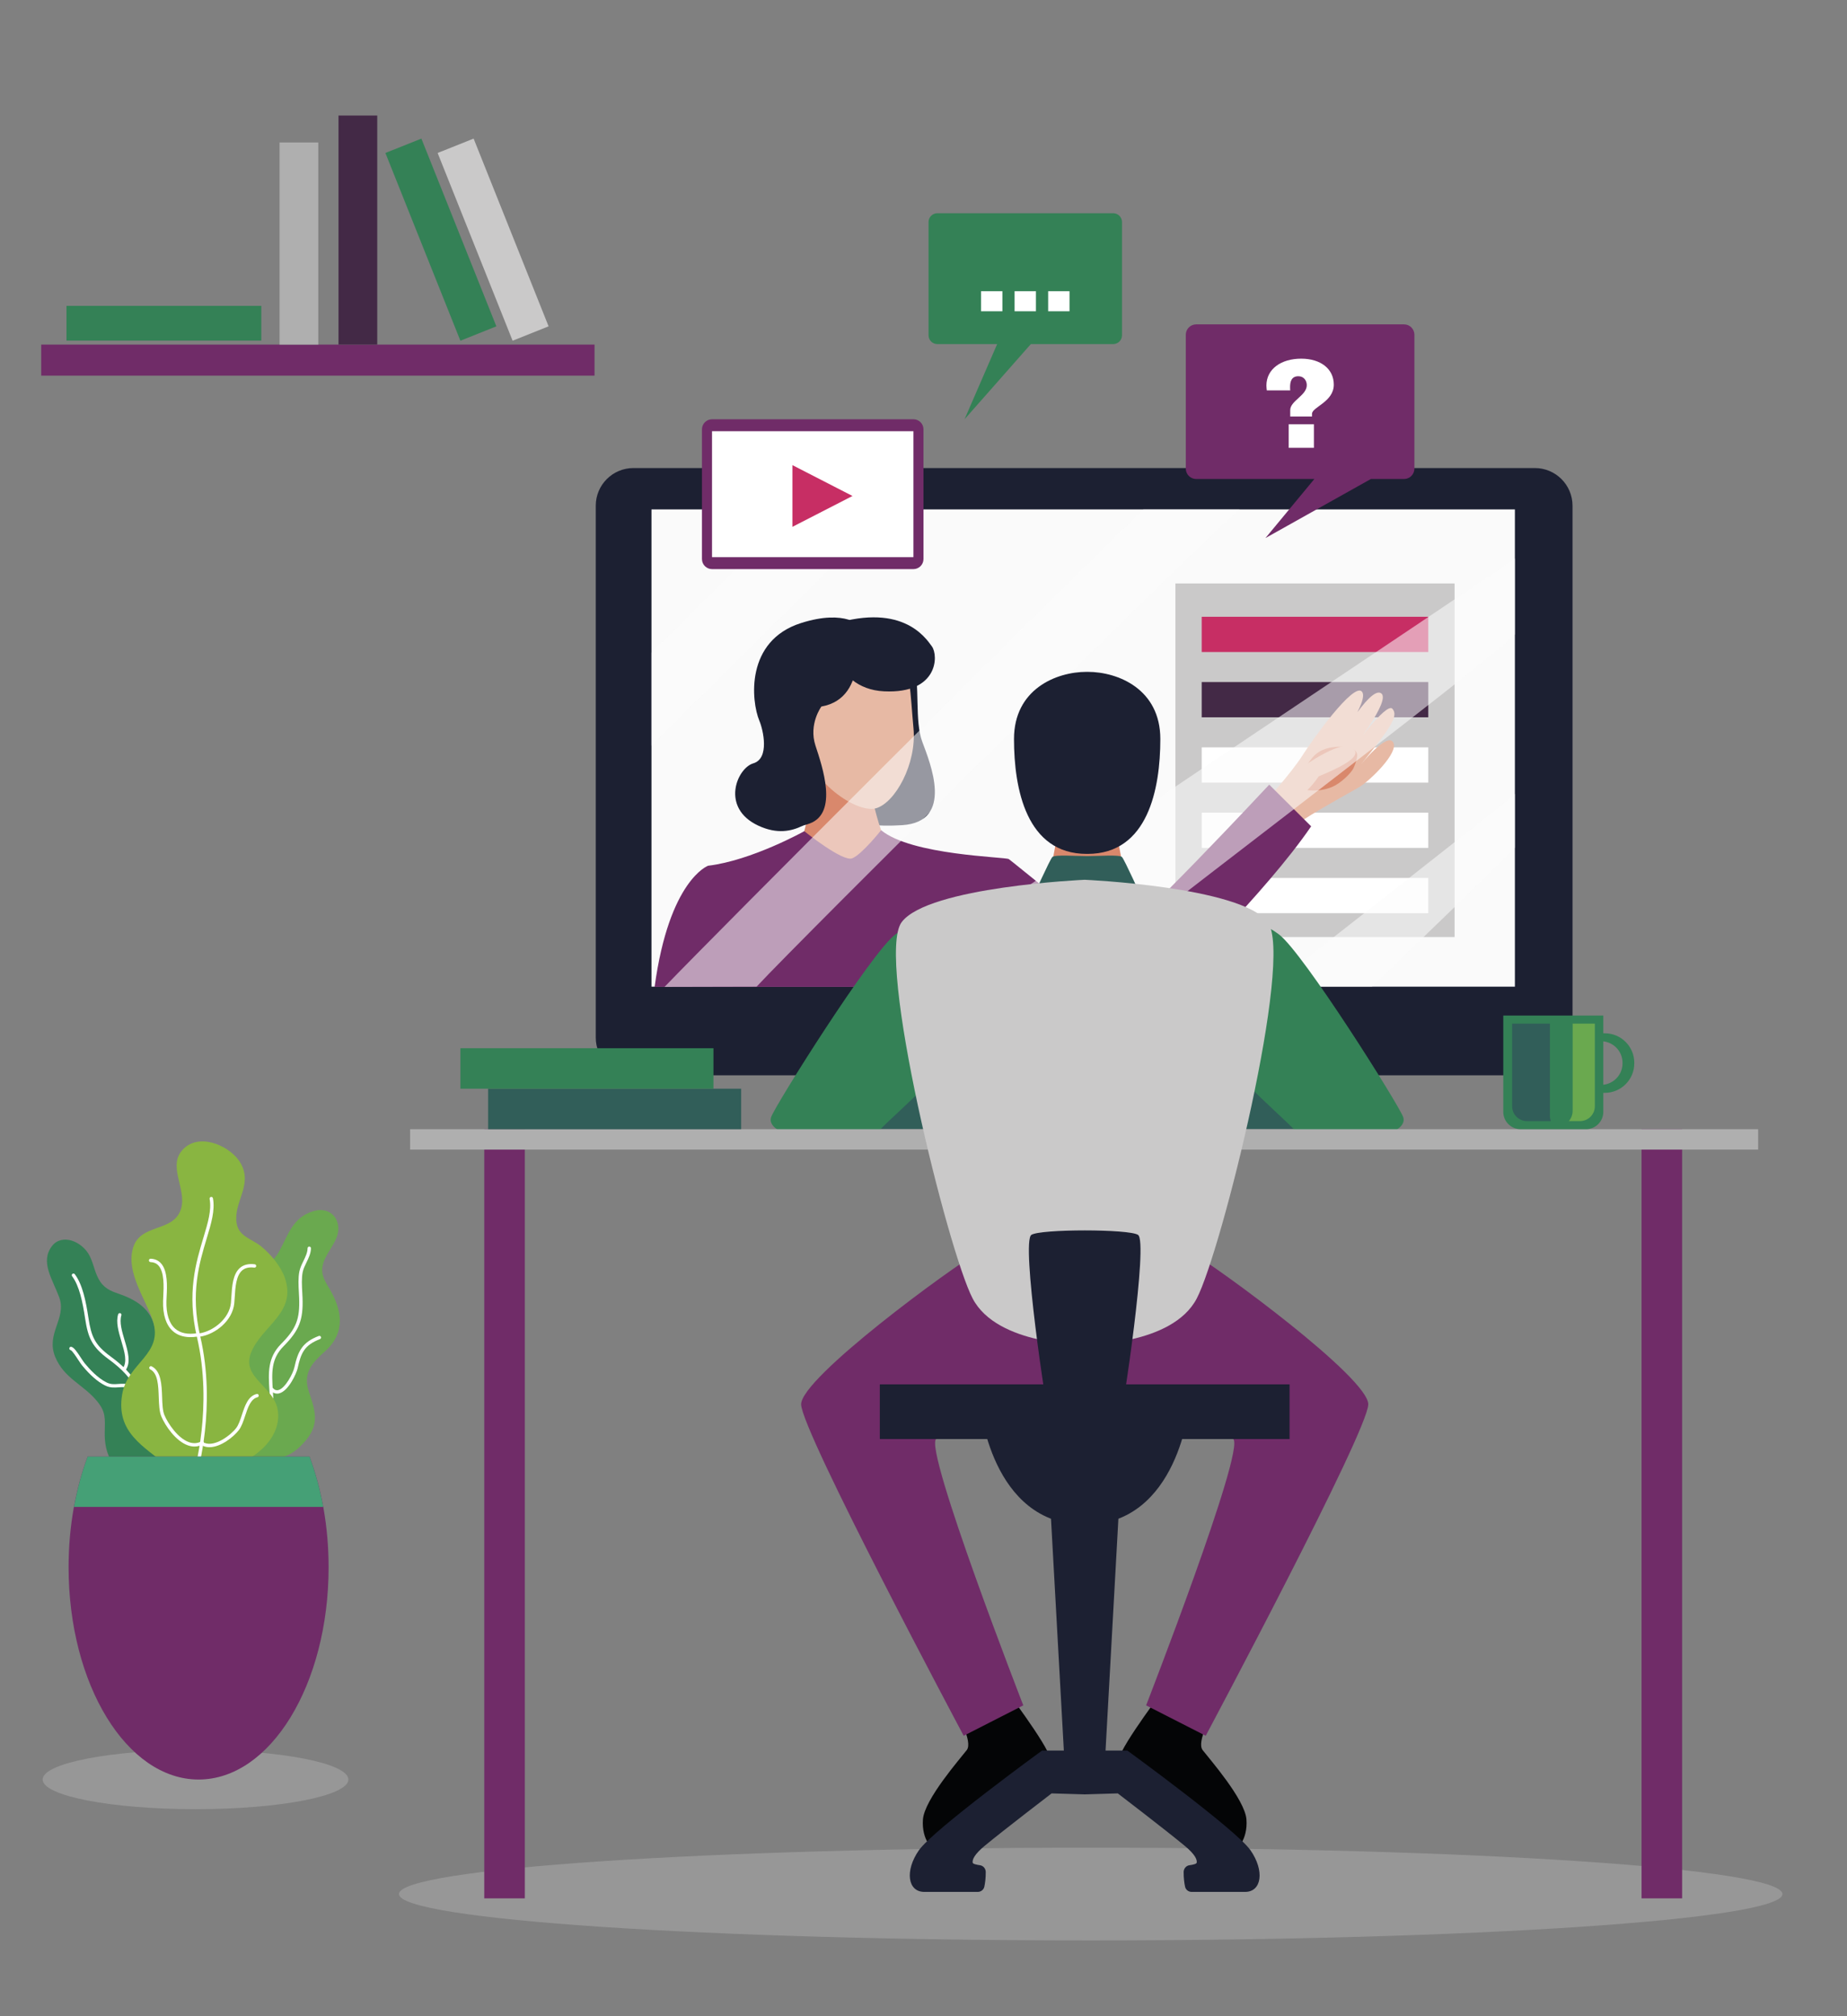 <?xml version="1.0" encoding="UTF-8"?> <!-- Generator: Adobe Illustrator 16.2.0, SVG Export Plug-In . SVG Version: 6.00 Build 0) --> <svg xmlns="http://www.w3.org/2000/svg" xmlns:xlink="http://www.w3.org/1999/xlink" id="НјІг_1" x="0px" y="0px" width="1898.446px" height="2072.377px" viewBox="0 0 1898.446 2072.377" xml:space="preserve"><rect x="0" y="0" width="1898.446" height="2072.377" fill="#808080" stroke="none"/> <path opacity="0.5" fill="#AFAFAF" d="M358.081,1829.263c0,16.839-70.339,30.486-157.114,30.486 c-86.776,0-157.122-13.647-157.122-30.486c0-16.84,70.346-30.486,157.122-30.486 C287.742,1798.776,358.081,1812.423,358.081,1829.263z"></path> <g> <g> <g> <g> <path fill="#348156" d="M1144.216,353.702h-84.656l-68.155,77.284l33.53-77.284H963.44c-4.99,0-9.034-4.051-9.034-9.042V228.226 c0-4.99,4.044-9.041,9.034-9.041h180.775c4.99,0,9.034,4.051,9.034,9.041V344.66 C1153.25,349.651,1149.206,353.702,1144.216,353.702z"></path> </g> </g> </g> <g> <path fill="#FFFFFF" d="M1030.311,319.97h-21.958v-20.613h21.958V319.97z"></path> <path fill="#FFFFFF" d="M1064.801,319.97h-21.959v-20.613h21.959V319.97z"></path> <path fill="#FFFFFF" d="M1099.304,319.97h-21.958v-20.613h21.958V319.97z"></path> </g> </g> <rect x="42.363" y="354.223" fill="#702C68" width="568.739" height="31.907"></rect> <rect x="347.931" y="118.771" fill="#432946" width="39.819" height="235.451"></rect> <rect x="287.337" y="146.472" fill="#AFAFAF" width="39.818" height="207.751"></rect> <rect x="433.08" y="142.435" transform="matrix(0.929 -0.371 0.371 0.929 -59.047 185.592)" fill="#348156" width="39.819" height="207.75"></rect> <rect x="486.749" y="142.435" transform="matrix(0.929 -0.371 0.371 0.929 -55.219 205.499)" fill="#CAC9C9" width="39.819" height="207.75"></rect> <rect x="68.332" y="314.403" fill="#348156" width="200.252" height="35.755"></rect> <g> <path fill="#6AA94F" d="M228.603,1504.239c-22.949-9.711-39.539-17.793-35.637-54.4c1.856-17.406,8.027-29.458,20.495-39.939 c10.116-8.508,15.236-11.674,18.367-25.794c4.74-21.425-1.251-38.987,9.021-58.565c10.976-20.91,34.632-18.813,45.607-38.317 c9.495-16.88,13.878-35.565,35.369-42.146c19.03-5.829,30.595,10.469,24.13,27.071c-3.754,9.651-11.794,17.962-14.182,28.222 c-2.34,10.076,2.55,16.987,7.358,25.258c11.422,19.639,17.299,43.281-4.876,63.279c-13.242,11.936-23.365,22.25-16.704,41.882 c7.601,22.411,11.51,36.14-8.751,55.833c-15.196,14.77-29.303,13.6-46.325,14.729c-15.331,1.016-35.247,7.514-47.745-2.671 L228.603,1504.239z"></path> <path fill="#348156" d="M179.688,1503.792c-16.403,17.57-30.436,31.346-54.663,10.442c-12.315-10.624-17.678-23.433-17.367-41.726 c0.247-14.398,1.255-20.897-7.695-31.928c-14.054-17.313-34.159-23.534-43.262-45.871c-9.792-24.042,12.105-39.468,4.169-61.108 c-6.884-18.773-19.835-36.397-7.499-52.628c10.042-13.221,30.838-5.302,38.699,9.881c4.515,8.717,5.353,18.51,11.132,26.882 c5.589,8.095,13.137,10.164,21.211,13.072c17.888,6.431,33.966,17.3,35.44,40.245c0.909,14.168,2.289,25.874,15.798,31.9 c14.269,6.369,22.215,10.475,24.869,31.994c2.05,16.602-3.323,26.063-8.902,39.332c-5.359,12.74-9.851,32.697-21.395,39.988 L179.688,1503.792z"></path> <g> <path fill="#FFFFFF" d="M245.421,1480.616c-0.724,0-1.447-0.033-2.171-0.107c-0.946-0.102-1.643-0.947-1.549-1.9 c0.102-0.947,0.832-1.697,1.9-1.549c11.368,1.203,23.108-9.164,29.621-18.367c5.2-7.352,4.741-13.979,4.152-22.365l-0.439-6.918 c-1.109-18.098-2.063-33.719,11.983-47.9c15.548-15.71,19.361-25.421,18.563-47.251c-0.061-1.778-0.169-3.651-0.277-5.573 c-0.385-7.066-0.831-15.074,0.508-21.688c0.757-3.74,2.488-7.311,4.166-10.766c2.157-4.457,4.199-8.67,4.26-13.1 c0.014-0.954,0.785-1.711,1.731-1.711c0.007,0,0.014,0,0.021,0c0.96,0.014,1.725,0.797,1.711,1.751 c-0.067,5.208-2.381,9.968-4.612,14.567c-1.65,3.414-3.212,6.634-3.882,9.947c-1.251,6.175-0.825,13.945-0.439,20.803 c0.108,1.947,0.21,3.848,0.277,5.646c0.832,22.743-3.375,33.449-19.564,49.808c-12.958,13.079-12.092,27.28-10.989,45.257 l0.433,6.884c0.615,8.718,1.143,16.244-4.774,24.61C269.077,1470.54,257.547,1480.616,245.421,1480.616z"></path> </g> <g> <path fill="#FFFFFF" d="M284.821,1432.581c-2.138,0-4.714-0.832-7.196-3.74c-0.615-0.723-0.534-1.818,0.196-2.441 c0.724-0.615,1.819-0.541,2.441,0.197c1.806,2.116,3.72,2.894,5.823,2.359c7.242-1.813,15.182-17.381,16.46-23.203 c3.773-17.19,8.298-25.962,25.117-32.454c0.879-0.352,1.894,0.095,2.238,0.994c0.345,0.893-0.102,1.894-0.994,2.238 c-16.156,6.235-19.544,14.296-22.979,29.966c-1.137,5.188-9.285,23.386-18.997,25.82 C286.295,1432.473,285.585,1432.581,284.821,1432.581z"></path> </g> <g> <path fill="#FFFFFF" d="M180.671,1494.73c-3.266,0-6.322-0.743-9.129-2.226c-12.052-6.369-17.631-25.063-22.554-41.557 c-2.428-8.156-4.73-15.852-7.486-20.855c-7.405-13.459-15.538-22.405-29.996-33.016c-16.917-12.403-21.016-21.797-24.063-42.037 c-2.502-16.549-5.856-33.232-13.329-43.146c-0.578-0.765-0.426-1.847,0.342-2.422c0.754-0.574,1.846-0.426,2.421,0.339 c7.942,10.522,11.422,27.714,13.992,44.715c2.935,19.504,6.624,27.984,22.682,39.765c12.281,9.008,22.243,18.26,30.98,34.132 c2.941,5.329,5.288,13.2,7.777,21.532c4.727,15.846,10.083,33.801,20.85,39.488c4.166,2.204,8.865,2.428,14.344,0.676 c0.909-0.264,1.883,0.21,2.174,1.123c0.291,0.912-0.206,1.887-1.122,2.178C185.808,1494.291,183.181,1494.73,180.671,1494.73z"></path> </g> <g> <path fill="#FFFFFF" d="M127.436,1409.534c-0.376,0-0.748-0.115-1.065-0.359c-0.751-0.588-0.893-1.677-0.312-2.434 c5.079-6.567,1.979-17.002-1.309-28.053c-2.86-9.623-5.819-19.571-3.293-27.666c0.284-0.913,1.265-1.427,2.164-1.137 c0.909,0.285,1.42,1.252,1.133,2.164c-2.201,7.088,0.602,16.529,3.317,25.651c3.385,11.402,6.895,23.183,0.736,31.163 C128.463,1409.304,127.949,1409.534,127.436,1409.534z"></path> </g> <g> <path fill="#FFFFFF" d="M144.748,1432.905c-0.21,0-0.43-0.04-0.636-0.121c-2.445-0.961-4.342-2.11-6.188-3.227 c-2.969-1.799-5.538-3.348-9.738-3.631c-2.225-0.148-4.328,0.014-6.367,0.169c-4.308,0.298-8.727,0.649-13.988-1.988 c-7.5-3.761-15.416-10.698-23.524-20.62c-1.119-1.373-2.532-3.537-4.034-5.829c-2.157-3.286-6.16-9.407-7.669-9.792 c-0.909-0.23-1.528-1.137-1.332-2.049c0.187-0.906,1.021-1.529,1.917-1.359c2.702,0.453,5.573,4.578,9.979,11.307 c1.447,2.211,2.82,4.301,3.817,5.531c5.363,6.561,13.604,15.305,22.402,19.714c4.402,2.218,8,1.948,12.18,1.63 c2.144-0.162,4.372-0.318,6.851-0.162c5.045,0.331,8.224,2.259,11.3,4.119c1.715,1.041,3.497,2.116,5.668,2.969 c0.886,0.344,1.325,1.352,0.974,2.244C146.094,1432.486,145.438,1432.905,144.748,1432.905z"></path> </g> <path fill="#89B541" d="M172.708,1507.499c-24.565-20.715-53.767-34.652-47.149-74.127c5.478-32.684,43.17-41.076,31.349-76.256 c-7.551-22.473-27.055-48.401-20.413-73.484c7.097-26.794,42.063-16.075,49.581-41.07c6.35-21.113-15.92-45.554,3.888-62.832 c17.462-15.23,48.398-0.777,57.784,16.717c11.991,22.338-7.824,38.939-4.558,60.723c2.117,14.094,15.615,16.143,25.516,24.271 c9.569,7.858,19.855,20.126,24.001,31.9c12.755,36.193-23.649,49.334-34.692,77.23c-10.415,26.3,25.09,34.449,27.768,60.959 c2.955,29.27-28.363,52.377-53.561,57.152C214.813,1511.976,188.235,1520.591,172.708,1507.499z"></path> <g> <path fill="#FFFFFF" d="M200.963,1516.02c-0.159,0-0.328-0.021-0.493-0.074c-0.92-0.271-1.44-1.237-1.16-2.151 c0.196-0.669,19.784-67.844,3.138-139.305c-10.553-45.242-1.008-76.893,6.661-102.327c4.562-15.135,8.498-28.2,6.354-39.765 c-0.169-0.939,0.446-1.846,1.387-2.021c0.974-0.189,1.847,0.452,2.022,1.386c2.292,12.396-1.759,25.833-6.452,41.401 c-7.544,25.035-16.947,56.198-6.607,100.541c16.873,72.382-2.985,140.402-3.188,141.078 C202.396,1515.532,201.707,1516.02,200.963,1516.02z"></path> </g> <g> <path fill="#FFFFFF" d="M205.342,1374.043c-0.846,0-1.586-0.616-1.711-1.475c-0.142-0.94,0.504-1.825,1.45-1.968 c14.357-2.185,30.764-15.305,32.292-31.346c0.183-1.914,0.312-4.017,0.447-6.221c0.635-10.523,1.434-23.609,9.089-29.945 c3.739-3.092,8.784-4.234,14.911-3.477c0.954,0.121,1.623,0.987,1.502,1.934c-0.122,0.947-0.947,1.563-1.935,1.502 c-5.268-0.656-9.258,0.217-12.274,2.705c-6.492,5.383-7.235,17.637-7.838,27.49c-0.135,2.245-0.271,4.389-0.453,6.337 c-1.737,18.231-19.639,32.075-35.224,34.442C205.511,1374.036,205.423,1374.043,205.342,1374.043z"></path> </g> <g> <path fill="#FFFFFF" d="M194.887,1374.509c-6.942-0.176-12.684-2.211-17.12-6.1c-6.999-6.12-10.516-16.799-10.164-30.885 c0.033-1.387,0.115-3.003,0.206-4.768c0.497-9.982,1.258-25.076-4.967-31.867c-2.053-2.244-4.711-3.395-8.119-3.516 c-0.95-0.041-1.704-0.846-1.667-1.799c0.041-0.94,0.828-1.691,1.775-1.664c0.007,0,0.014,0,0.021,0 c4.317,0.162,7.865,1.718,10.546,4.639c7.199,7.859,6.397,23.818,5.863,34.383c-0.084,1.73-0.162,3.307-0.196,4.672 c-0.324,13.032,2.783,22.784,8.984,28.208c5.326,4.646,13.005,6.208,22.784,4.653c0.987-0.17,1.836,0.493,1.988,1.434 c0.146,0.939-0.494,1.832-1.438,1.988C200.375,1374.367,197.544,1374.57,194.887,1374.509z"></path> </g> <g> <path fill="#FFFFFF" d="M215.3,1487.636c-2.164,0-4.277-0.365-6.289-1.189c-0.883-0.365-1.309-1.373-0.943-2.259 c0.361-0.886,1.342-1.319,2.259-0.946c10.411,4.267,26.364-7.467,32.383-15.23c2.503-3.232,4.166-8.264,5.918-13.593 c3.131-9.481,6.363-19.288,15.155-21.458c0.953-0.284,1.873,0.331,2.097,1.258c0.229,0.934-0.332,1.873-1.259,2.096 c-6.938,1.719-9.866,10.604-12.7,19.187c-1.853,5.62-3.604,10.929-6.479,14.634C240.045,1477.106,226.932,1487.636,215.3,1487.636 z"></path> </g> <g> <path fill="#FFFFFF" d="M199.895,1486.96c-2.191,0-4.427-0.398-6.705-1.189c-12.7-4.43-23.312-20.181-27.346-29.682 c-2.14-5.072-2.4-12.281-2.678-19.91c-0.433-12.092-0.876-24.59-8.812-28.559c-0.849-0.426-1.194-1.468-0.771-2.326 c0.427-0.853,1.475-1.184,2.33-0.771c9.762,4.889,10.272,19.044,10.716,31.535c0.257,7.303,0.51,14.201,2.41,18.678 c3.643,8.596,13.735,23.73,25.29,27.762c4.507,1.568,8.814,1.264,12.774-0.906c0.835-0.447,1.891-0.148,2.356,0.689 c0.45,0.846,0.149,1.894-0.689,2.354C205.92,1486.183,202.951,1486.96,199.895,1486.96z"></path> </g> <g> <path fill="#702C68" d="M90.074,1497.3c-12.409,33.125-19.571,72.064-19.571,113.736c0,120.525,59.826,218.227,133.625,218.227 c73.795,0,133.625-97.701,133.625-218.227c0-41.672-7.162-80.611-19.571-113.736H90.074z"></path> <path fill="#45A076" d="M332.241,1549.042c-3.334-18.367-8.068-35.741-14.06-51.742H90.074 c-5.991,16.001-10.729,33.375-14.06,51.742H332.241z"></path> </g> </g> <path opacity="0.5" fill="#AFAFAF" d="M1832.109,1946.992c0,26.335-318.341,47.685-711.027,47.685s-711.021-21.35-711.021-47.685 c0-26.336,318.335-47.686,711.021-47.686S1832.109,1920.656,1832.109,1946.992z"></path> <g> <g> <g> <path fill="#1C2032" d="M1577.592,1105.333H651.084c-21.391,0-38.73-17.34-38.73-38.73V519.855 c0-21.391,17.34-38.729,38.73-38.729h926.508c21.391,0,38.729,17.339,38.729,38.729v546.747 C1616.321,1087.993,1598.982,1105.333,1577.592,1105.333z"></path> <rect x="669.627" y="523.649" fill="#FAFAFA" width="887.46" height="490.596"></rect> <g> <rect x="1208.144" y="599.771" fill="#CAC9C9" width="286.963" height="363.471"></rect> <rect x="1235.174" y="634.017" fill="#C72E64" width="232.902" height="36.222"></rect> <rect x="1235.174" y="701.13" fill="#432946" width="232.902" height="36.222"></rect> <rect x="1235.174" y="768.251" fill="#FFFFFF" width="232.902" height="36.228"></rect> <rect x="1235.174" y="835.37" fill="#FFFFFF" width="232.902" height="36.222"></rect> <rect x="1235.174" y="902.491" fill="#FFFFFF" width="232.902" height="36.228"></rect> </g> <path fill="#1C2032" d="M885.331,644.357c0,0,47.271,0.277,53.872,31.103c6.594,30.824,0.73,65.449,8.792,87.145 c8.061,21.694,33.164,82.193-20.708,85.622c-53.865,3.429-62.663-11.99-75.857-12.558c-13.194-0.568-32.981,31.243-72.01,13.051 c-39.034-18.191-21.992-59.099-5.133-64.043c16.859-4.949,10.286-34.063,6.229-43.768 c-8.427-20.166-14.661-82.194,42.876-100.461C869.905,625.686,885.331,644.357,885.331,644.357z"></path> <path fill="#D9886C" d="M839.953,756.328c-3.496,41.496-6.296,90.661-23.379,125.679c1.914,16.818,11.213,48.786,54.515,47.664 c36.701-0.947,47.556-23.914,50.538-40.969c-17.15-29.148-27.578-68.317-29.945-106.893 C874.903,781.756,851.619,764.728,839.953,756.328z"></path> <path fill="#E7B9A4" d="M852.174,659.878c0,0,59.363,2.854,71.638,15.121s11.699,37.195,15.128,73.728 c3.422,36.539-19.03,76.879-38.818,82.208c-19.787,5.322-74.207-28.734-81.815-85.535 C810.691,688.606,829.322,657.95,852.174,659.878z"></path> <g> <path fill="#E7B9A4" d="M1298.176,826.917c0,0,29.053-32.258,40.326-49.996c11.104-17.482,52.587-75.168,61.223-66.105 c8.562,8.967-27.152,56.738-27.152,56.738s34.612-61.893,46.724-55.096c11.957,6.715-32.109,61.129-32.109,61.129 s37.547-52.351,43.992-45.033c6.404,7.27-1.218,18.82-32.137,57.029c0,0,26.496-32.92,32.921-22.561 c6.384,10.307-23.832,39.4-34.422,45.812c-10.732,6.492-62.685,34.11-76.689,47.677 C1320.852,856.511,1295.938,843.669,1298.176,826.917z"></path> <path fill="#D9886C" d="M1394.714,774.432c-3.036-7.878-15.331-7.223-22.716-6.553c-9.049,0.825-17.319,3.915-23.217,11.11 c-3.11,3.795-5.559,7.622-8.987,11.207c-6.594,6.884-2.171,12.721-0.108,20.193c0.595,2.178,15.033,4.355,28.924-1.218 c10.057-4.03,20.35-14.973,22.412-19.22C1393.679,784.461,1395.769,777.157,1394.714,774.432z"></path> <path fill="#E7B9A4" d="M1345.961,783.608c0,0,33.036-22.398,43.288-15.567c10.253,6.831,1.144,15.567-33.793,29.999 c0,0-11.389,17.083-19.361,18.983C1336.095,817.023,1324.361,795.769,1345.961,783.608z"></path> </g> <path fill="#1C2032" d="M878.575,646.366c0,0,16.298,71.008-34.314,79.922c0,0-13.315,18.05-6.086,40.116 c7.229,22.073,23.405,69.169-5.803,80.058c-29.208,10.901-51.281-6.864-39.487-52.776c11.801-45.919,11.801-71.036,19.03-104.524 C819.145,655.671,832.968,630.987,878.575,646.366z"></path> <path fill="#1C2032" d="M849.576,643.864c0,0,3.713,64.131,59.181,66.788c55.469,2.651,56.003-36.627,49.098-46.183 C950.957,654.914,925.745,617.421,849.576,643.864z"></path> <path fill="#702C68" d="M905.674,853.4c0,0-19.923,25.137-29.797,28.931c-9.874,3.801-49.186-27.902-49.186-27.902 s-54.102,30.188-98.905,35.504c0,0-39.98,14.432-54.927,124.543h358.702c0,0-2.536-23.035,0-23.035 c2.529,0,19.74,23.035,47.59,23.035c27.842,0,122.013,0,122.013,0s100.177-97.094,146.501-165.065l-43.092-42.835 c0,0-146.44,157.018-158.593,157.018s-105.31-78.219-109.104-80.498C1033.076,880.816,936.803,879.241,905.674,853.4z"></path> <path opacity="0.55" fill="#FAFAFA" d="M1410.14,1014.245h-104.302c0,0,246.407-192.678,251.249-198.121v55.266 C1529.833,899.678,1410.14,1014.245,1410.14,1014.245z"></path> <path opacity="0.55" fill="#FAFAFA" d="M1557.087,574.14v77.988c-18.543,22.695-436.203,337.879-461.698,362.348H906.952 C957.334,974.527,1537.827,588.571,1557.087,574.14z"></path> <path opacity="0.55" fill="#FAFAFA" d="M1175.209,523.649h99.013c-0.717,0.608-1.453,1.19-2.17,1.799 c-41.165,35.355-448.681,439.544-494.377,488.797l-94.617,0.23C744.071,951.189,1061.169,633.929,1175.209,523.649z"></path> <path opacity="0.55" fill="#FAFAFA" d="M669.627,766.526v-95.639c49.503-49.179,101.826-100.928,148.909-147.238h96.828 C844.274,593.171,749.069,687.349,669.627,766.526z"></path> </g> <path fill="#315E59" d="M977.859,1107.889c0,0-11.389-16.711-45.946-11.017c-34.551,5.701-54.677,63.881-54.677,63.881h97.965 C975.201,1160.753,983.938,1115.862,977.859,1107.889z"></path> <path fill="#315E59" d="M1250.999,1107.889c0,0,11.396-16.711,45.946-11.017c34.558,5.701,54.683,63.881,54.683,63.881h-97.972 C1253.656,1160.753,1244.926,1115.862,1250.999,1107.889z"></path> <path fill="#348156" d="M979.495,940.815c0,0-34.172,0.758-59.234,19.74c-25.063,18.99-123.027,174.965-127.586,187.578 c-4.551,12.619,20.451,23.102,52.756,23.102c32.306,0,47.488,2.895,59.641-10.482c12.153-13.377,84.136-73.605,103.118-116.895 C1027.18,1000.577,997.268,938.557,979.495,940.815z"></path> <path fill="#348156" d="M1255.395,940.815c0,0,34.172,0.758,59.235,19.74c25.063,18.99,123.027,174.965,127.585,187.578 c4.559,12.619-20.45,23.102-52.749,23.102c-32.306,0-47.494,2.895-59.647-10.482c-12.152-13.377-84.135-73.605-103.118-116.895 C1207.718,1000.577,1237.622,938.557,1255.395,940.815z"></path> <polygon fill="#D9886C" points="1146.19,848.64 1088.707,848.64 1078.576,901.74 1156.32,901.74 "></polygon> <path fill="#1C2032" d="M1118.023,690.635c-0.21,0-0.372,0.054-0.575,0.054c-0.209,0-0.372-0.054-0.581-0.054 c-31.237,0-74.62,17.813-74.62,69.048c0,51.221,12.728,118.09,74.816,118.09c0.135,0,0.25-0.026,0.385-0.026 c0.136,0,0.25,0.026,0.386,0.026c62.089,0,74.816-66.869,74.816-118.09C1192.65,708.448,1149.261,690.635,1118.023,690.635z"></path> <g> <path fill="#040506" d="M1030.655,1732.644l-47.082,28.863c0,0,16.704,28.856,10.124,37.465 c-6.58,8.604-43.538,50.627-45.061,71.381c-1.515,20.762,10.131,33.415,16.204,31.393c6.073-2.021,116.954-81.004,114.419-94.678 C1076.73,1793.399,1030.655,1732.644,1030.655,1732.644z"></path> <path fill="#040506" d="M1199.156,1732.644l47.089,28.863c0,0-16.711,28.856-10.124,37.465 c6.58,8.604,43.538,50.627,45.053,71.381c1.522,20.762-10.123,33.415-16.196,31.393c-6.073-2.021-116.955-81.004-114.419-94.678 C1153.088,1793.399,1199.156,1732.644,1199.156,1732.644z"></path> </g> <g> <g> <rect x="497.752" y="1160.76" fill="#702C68" width="41.699" height="790.651"></rect> <rect x="1687.263" y="1160.76" fill="#702C68" width="41.699" height="790.651"></rect> </g> <rect x="421.536" y="1160.753" fill="#AFAFAF" width="1385.603" height="20.965"></rect> </g> <path fill="#702C68" d="M1222.528,1286.101c-29.933-17.211-185.306-17.211-215.238,0 c-29.932,17.211-183.845,130.115-183.845,157.457c0,27.334,167.08,340.727,167.08,340.727l61.257-31.258 c0,0-101.988-262.387-89.6-273.775c12.39-11.396,152.723-20.004,152.723-20.004s140.341,8.608,152.724,20.004 c12.396,11.389-89.593,273.775-89.593,273.775l61.257,31.258c0,0,167.073-313.393,167.073-340.727 C1406.366,1416.216,1252.46,1303.312,1222.528,1286.101z"></path> <path fill="#315E59" d="M1153.196,880.952c-2.604-2.598-24.738-0.914-35.748-0.914c-11.017,0-33.15-1.684-35.754,0.914 c-2.604,2.609-20.248,41.941-20.248,41.941l56.002,11.862l55.996-11.862C1173.444,922.894,1155.8,883.562,1153.196,880.952z"></path> <g> <path fill="#1C2032" d="M1285.307,1901.955c-14.683-21.052-126.571-102.482-126.571-102.482h-43.83h-43.822 c0,0-111.89,81.431-126.571,102.482c-14.682,21.053-11.618,42.829,5.579,42.829h54.88c3.26,0,6.12-2.212,6.79-5.41 c0.744-3.592,1.494-8.806,1.434-15.068c-0.027-3.441-2.502-6.458-5.911-6.938c-3.448-0.488-7.263-1.306-7.506-2.591 c-0.541-2.948,1.346-8.318,12.578-17.59c20.248-16.704,68.54-53.669,68.54-53.669l34.01,1.014l34.017-1.014 c0,0,48.293,36.965,68.541,53.669c11.232,9.271,13.119,14.642,12.571,17.59c-0.236,1.285-4.051,2.103-7.5,2.591 c-3.408,0.479-5.883,3.496-5.917,6.938c-0.061,6.263,0.689,11.477,1.44,15.068c0.663,3.198,3.523,5.41,6.79,5.41h54.873 C1296.925,1944.784,1299.988,1923.008,1285.307,1901.955z"></path> <polygon fill="#1C2032" points="1114.905,1459.247 1074.627,1459.247 1094.767,1822.764 1114.905,1822.764 1135.045,1822.764 1155.191,1459.247 "></polygon> <path fill="#1C2032" d="M1114.905,1443.558H1007.29c0,0,10.949,123.784,107.615,123.784 c96.674,0,107.623-123.784,107.623-123.784H1114.905z"></path> <path fill="#CAC9C9" d="M1303.024,947.903c-27.335-36.451-188.119-43.539-188.119-43.539s-160.776,7.088-188.118,43.539 c-27.335,36.451,47.596,338.197,72.908,386.801c25.313,48.604,115.21,47.59,115.21,47.59s89.897,1.014,115.217-47.59 C1255.436,1286.101,1330.366,984.354,1303.024,947.903z"></path> <path fill="#1C2032" d="M1169.731,1269.39c-9.197-6.127-100.447-6.127-109.645,0c-10.631,7.088,15.189,178.725,19.233,195.937 c4.058,17.211,67.12,17.211,71.171,0C1154.542,1448.114,1180.362,1276.478,1169.731,1269.39z"></path> <rect x="904.328" y="1423.052" fill="#1C2032" width="421.162" height="56.199"></rect> </g> <rect x="501.695" y="1119.128" fill="#315E59" width="260.107" height="41.625"></rect> <rect x="473.217" y="1077.511" fill="#348156" width="260.108" height="41.617"></rect> <g> <path fill="#348156" d="M1649.507,1062.179h-14.831v8.17h10.868c12.261,0,22.201,9.941,22.201,22.202v0.453 c0,12.261-9.94,22.202-22.201,22.202h-10.868v8.17h14.831c16.73,0,30.297-13.561,30.297-30.291v-0.615 C1679.804,1075.739,1666.237,1062.179,1649.507,1062.179z"></path> <path fill="#348156" d="M1630.145,1160.76h-67.181c-9.833,0-17.813-7.974-17.813-17.813v-99.02h102.814v99.02 C1647.965,1152.786,1639.984,1160.76,1630.145,1160.76z"></path> <path fill="#315E59" d="M1593.092,1147.349v-95.104h-38.858v84.92c0,8.439,6.844,15.276,15.283,15.276h24.488 C1593.545,1150.812,1593.092,1149.155,1593.092,1147.349z"></path> <path fill="#6AA94F" d="M1616.443,1052.245v89.539c0,4.111-1.501,7.811-3.896,10.657h11.437c8.439,0,15.276-6.837,15.276-15.276 v-84.92H1616.443z"></path> </g> </g> <g> <g> <path fill="#702C68" d="M938.858,585.015H731.864c-5.714,0-10.347-4.633-10.347-10.348V441.341 c0-5.715,4.633-10.354,10.347-10.354h206.994c5.715,0,10.347,4.64,10.347,10.354v133.326 C949.205,580.382,944.573,585.015,938.858,585.015z"></path> <rect x="731.864" y="443.261" fill="#FFFFFF" width="206.994" height="129.486"></rect> </g> <polygon fill="#C72E64" points="814.489,478.132 814.489,541.56 876.233,509.843 "></polygon> </g> </g> <g> <g> <g> <g> <path fill="#702C68" d="M1229.507,492.392h121.466l-50.254,60.689l108.339-60.689h34.057c5.904,0,10.686-4.787,10.686-10.685 V344.119c0-5.903-4.781-10.679-10.686-10.679h-213.607c-5.896,0-10.685,4.775-10.685,10.679v137.588 C1218.822,487.604,1223.61,492.392,1229.507,492.392z"></path> </g> </g> </g> <g> <g> <path fill="#FFFFFF" d="M1370.942,395.401c0,17.799-22.391,23.04-22.391,29.979v2.752h-22.392v-6.545 c0-9.563,17.028-15.055,17.028-25.658c0-4.842-3.151-9.17-8.643-9.17c-7.074,0-8.515,5.504-8.515,10.996 c0,1.184,0,2.359,0.129,3.543h-24.082c-0.136-1.704-0.393-3.279-0.393-4.977c0-17.016,15.189-27.627,35.741-27.627 C1357.451,368.694,1370.942,379.171,1370.942,395.401z M1350.513,460.337h-25.922v-24.225h25.922V460.337z"></path> </g> </g> </g> </svg> 
